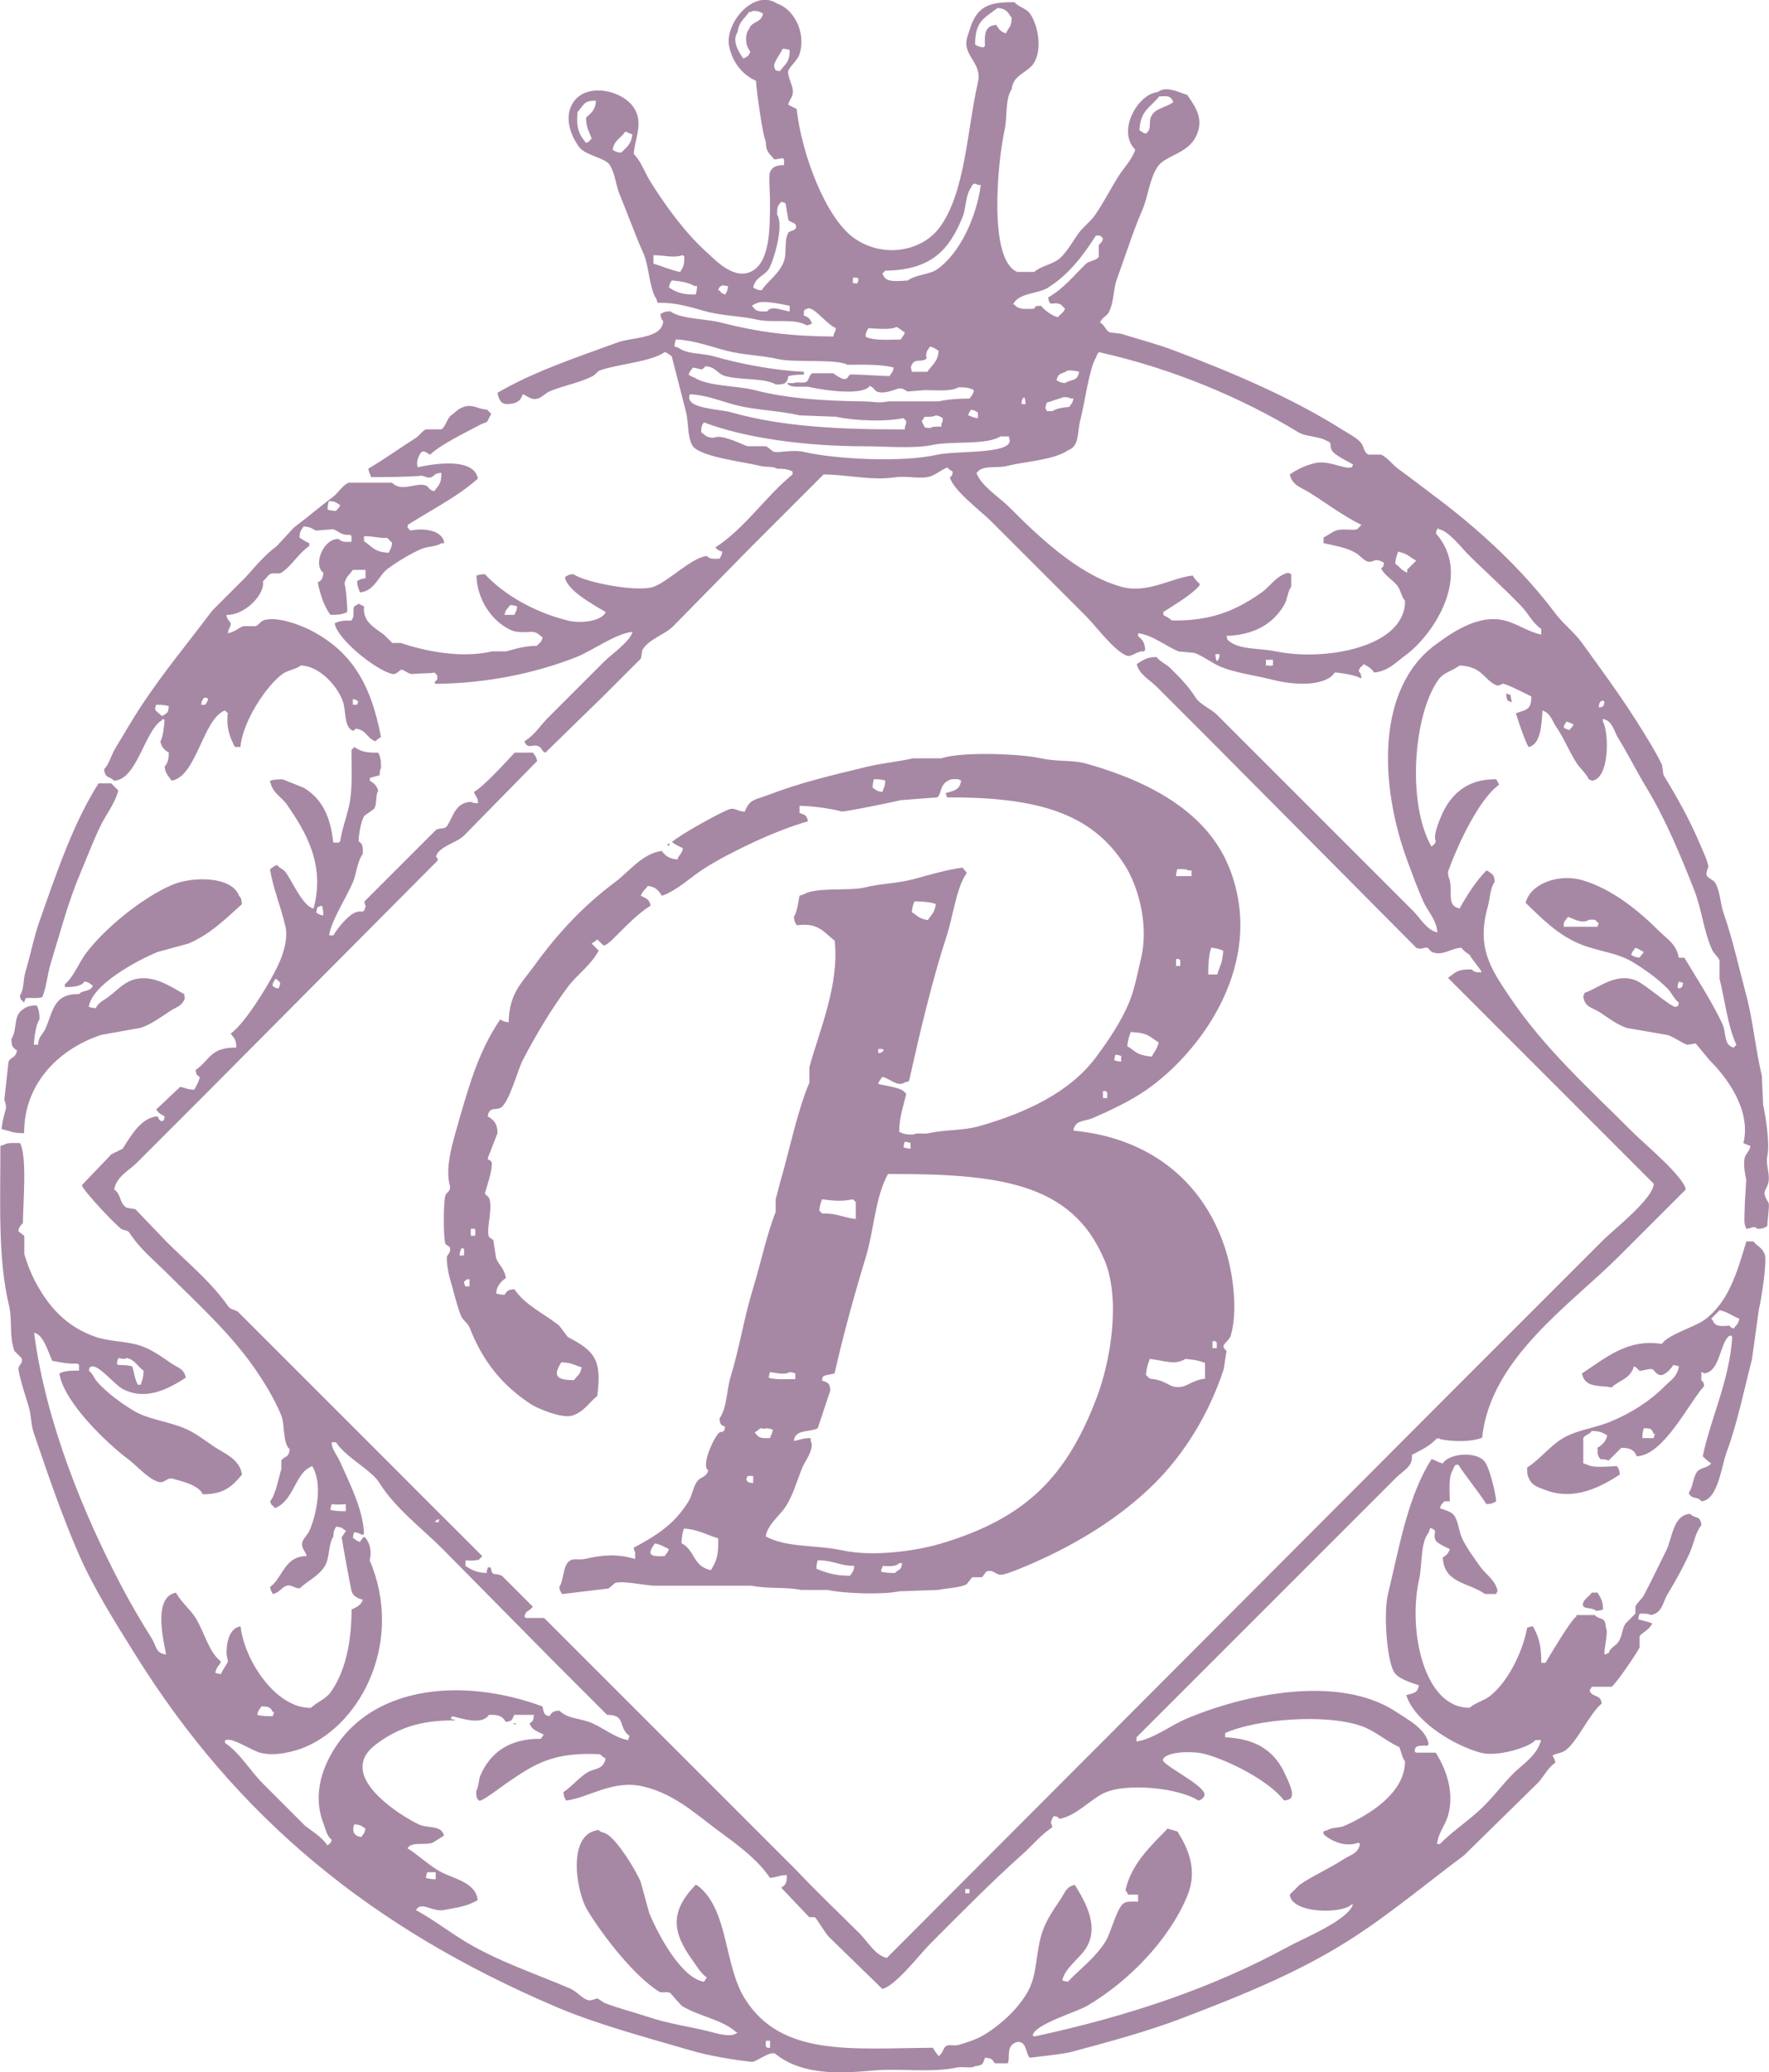 <?xml version="1.0" encoding="UTF-8"?>
<svg id="_レイヤー_2" data-name="レイヤー 2" xmlns="http://www.w3.org/2000/svg" viewBox="0 0 344.06 403.02">
  <defs>
    <style>
      .cls-1 {
        fill: #a788a4;
        fill-rule: evenodd;
        stroke-width: 0px;
      }
    </style>
  </defs>
  <g id="topimage">
    <g>
      <path class="cls-1" d="M344.02,234.05c-.1-.35-.99-1.43-.82-2.19.19-.84.91-1.32.82-3.01-.08-1.5-.57-2.68-.27-4.1.51-2.4-.37-7.79-.82-9.84-.09-1.91-.18-3.83-.27-5.74-1.23-5.1-1.73-10.83-3.01-15.57-1.52-5.67-2.64-10.9-4.37-15.85-.75-2.13-.63-4.07-1.64-6.01-.28-.54-1.37-.94-1.64-1.37-.37-.6.32-1.69.27-1.91-.31-1.48-1.25-3.36-1.91-4.92-1.92-4.5-4.44-8.91-6.83-12.84-.09-.64-.18-1.28-.27-1.91-1.06-2.36-3.43-6.11-4.92-8.47-3.31-5.23-7.03-10.28-10.66-15.3-1.47-2.04-3.69-3.73-5.19-5.74-6.6-8.82-15.18-16.65-24.04-23.22-2.17-1.61-4.27-3.27-6.56-4.92-1-.72-2.11-2.24-3.28-2.73h-2.46c-.82-.38-.86-1.41-1.37-2.19-.6-.93-2.89-2.14-3.83-2.73-9.81-6.17-21.04-10.95-32.51-15.3-3.4-1.29-7.07-2.24-10.38-3.28l-2.19-.27c-.91-.42-1-1.47-1.91-1.91.39-1.04,1.2-1.14,1.64-1.91,1.1-1.94.85-4.4,1.64-6.56,1.57-4.28,3.13-9.27,4.92-13.39,1.21-2.78,1.37-6.06,3.01-8.47,1.48-2.17,5.68-2.45,7.38-5.74,1.8-3.5-.12-5.97-1.64-8.2-1.54-.45-4.11-1.88-5.74-.55-3.81.31-8.04,7.57-4.37,11.2-.65,1.97-2.26,3.56-3.28,5.19-1.66,2.64-2.89,5.16-4.64,7.65-.82,1.16-2.17,2.16-3.01,3.28-1.2,1.6-2.68,4.46-4.37,5.46-1.52.9-3.07,1.12-4.37,2.19h-3.28c-5.65-2.29-3.86-21.27-2.46-27.59.57-2.57.05-5.98,1.37-7.92.26-2.9,3.17-3.17,4.37-5.19,1.67-2.8.66-7.52-.82-9.56-.72-.99-2.21-1.27-3.01-2.19-5.21-.08-7.39.94-8.74,5.46-.24.8-.83,1.99-.55,3.28.53,2.37,2.89,3.72,2.19,6.83-2.14,9.44-2.45,21.34-7.38,28.14-3.53,4.87-11.15,6.08-16.67,2.19-5.59-3.94-10.27-16.49-11.2-25.14-.55-.27-1.09-.55-1.64-.82.25-1.22,1.18-1.54.82-3.28-.13-.63-1.03-2.64-.82-3.28.32-.96,1.8-2.04,2.19-3.28,1.39-4.41-1.32-8.9-4.37-9.84-4.52-3-10.35,3.97-9.29,8.47.74,3.13,2.56,5.35,5.19,6.56.08,1.69,1.3,10.76,1.91,11.75.02,2.3.77,2.29,1.64,3.55.55-.09,1.09-.18,1.64-.27.09.09.18.18.27.27v1.09c-1.51,0-2.28.35-2.73,1.37-.31.71,0,3.85,0,5.46,0,5.39.01,11.61-3.28,13.66-3.5,2.18-7.35-2.05-8.74-3.28-4.36-3.88-8.03-8.91-11.2-13.93-1.15-1.83-1.81-3.97-3.28-5.46.24-3.13,1.97-6.05,0-9.02-2.43-3.65-10.29-5.14-12.29,0-1.13,2.89.48,6.06,1.64,7.65,1.24,1.7,5.15,2.12,6.01,3.55,1.06,1.77,1.11,3.8,1.91,5.74,1.5,3.61,3.06,7.98,4.64,11.48,1.02,2.25,1.17,6.97,2.46,8.74.09.27.18.55.27.82,3.47-.1,6.22.79,9.29,1.64,3.36.93,6.96.9,10.11,1.64,2.95.69,7.19-.34,9.56,1.09.56-.11.53-.07.82-.27h.27c-.31-.93-.7-1.34-1.64-1.64.1-1.13-.07-1.02.82-1.37,1.21-.33,3.75,3.21,5.46,3.83-.11.56-.07.53-.27.82-.09.27-.18.55-.27.82-8.38-.08-14.42-.82-21.86-2.73-2.97-.76-7.74-.64-9.84-2.19-1.14.05-1.25.19-1.91.55.12.81.14.92.55,1.37-.19,3.44-6.03,3.11-8.74,4.1-8.04,2.92-16.54,5.76-23.5,9.84.31,1.47.73,2.06,1.64,2.19,1.91.02,2.84-.5,3.28-1.91.88.27,1.57,1.25,3.01.82.65-.2,1.55-1.1,2.19-1.37,2.88-1.22,5.71-1.59,8.47-3.01.36-.18.93-.94,1.37-1.09,3.46-1.22,10.07-1.68,12.57-3.55.74.25.8.47,1.37.82.91,3.55,1.82,7.1,2.73,10.66.62,2.32.23,5,1.37,6.83,1.69,2.13,9.86,3.01,13.11,3.83,1.32.33,2.36-.03,3.28.55,1.44-.02,2.2.11,3.01.55v.55c-5.29,4.32-9.22,10.45-15.03,14.21.41.43.69.62,1.37.82-.15.87-.24.79-.55,1.37-1.22.04-1.92.08-2.46-.55-3.11.4-7.45,4.98-10.38,6.01-3.13,1.1-13.29-.84-15.57-2.46-1.02.1-1.02.21-1.64.55.28,2.64,5.88,5.58,7.92,6.83-.68,1.66-4.62,2.33-7.38,1.64-6.34-1.58-12.25-4.87-16.12-9.02-.78.03-1.17.11-1.64.27.11,4.89,3.25,9.13,6.83,10.66,1.38.59,3.83.27,3.83.27,1.39.15,1.34.53,2.19,1.09-.24,1.14-.55.92-1.09,1.64-2.47.04-4.19.6-6.01,1.09h-2.73c-6.13,1.43-13.17-.11-17.76-1.64h-1.64c-.55-.55-1.09-1.09-1.64-1.64-1.94-1.39-4.19-2.63-3.83-5.46-.36-.18-.73-.36-1.09-.55-.17.26-.73.39-.82.55-.34.55,0,1.76-.27,2.19-.09.18-.18.36-.27.55-1.51-.03-2.43.09-3.28.55.53,3.14,8.07,9.13,11.2,9.84.92.21,1.5-.97,1.91-.82.89.33,1.33.92,2.19.82,1.44-.17,3-.04,4.1-.27l.55.55c0,1.16.14.53-.55,1.37.09.09.18.18.27.27,9.68-.08,19.2-2,27.32-5.19,3-1.18,7.72-4.63,10.93-4.92-.39,1.81-4.15,4.43-5.46,5.74-3.64,3.64-7.29,7.29-10.93,10.93-1.71,1.72-2.47,3.24-4.64,4.64.79,1.81,1.69.2,3.01,1.09.39.27.48.94,1.09,1.09,3.73-3.64,7.47-7.29,11.2-10.93,2.46-2.46,4.92-4.92,7.38-7.38.09-.55.18-1.09.27-1.64,1.23-2.13,4.3-2.94,6.01-4.64,5.01-5.1,10.02-10.2,15.03-15.3,4.74-4.74,9.47-9.47,14.21-14.21,4.69.03,9.29,1.24,13.93.55,2.35-.35,5.15.51,7.1-.27.91-.37,1.97-1.19,3.01-1.64.31.32.69.59,1.09.82-.17.85-.05.66-.55,1.09.51,2.44,6.12,6.67,7.92,8.47,6.19,6.19,12.39,12.39,18.58,18.58,1.91,1.91,5.46,6.77,7.92,7.65.95.31,2.09-1.04,3.28-.82.09-.09.18-.18.27-.27-.07-1.54-.55-2.01-1.37-2.73v-.55c2.87.36,5.41,2.55,7.92,3.55,1,.09,2,.18,3.01.27,1.59.54,3.51,2.05,5.19,2.73,3.03,1.23,6.73,1.65,9.84,2.46,4.41,1.15,10.47,1.38,12.29-1.37,1.19.01,4.38.62,4.92,1.09h.27c-.12-.81-.14-.92-.55-1.37.26-.73.27-.71.82-1.09v-.27c.92.3,1.69.91,2.19,1.64,2.7-.22,4.3-2.04,6.01-3.28,5.56-4.03,13.18-15.66,6.01-23.77.11-.56.07-.53.27-.82.09-.09.18-.18.27-.27v.27c1.86.23,4.49,3.68,5.74,4.92,3.42,3.4,7.05,6.61,10.38,10.11,1.34,1.41,2.18,3.27,3.83,4.37v1.09c-2.45-.48-4.58-2.09-7.1-2.73-5.39-1.38-10.87,2.81-13.39,4.64-11.66,8.48-11.04,27.39-5.46,42.35.91,2.45,1.89,5.14,3.01,7.65.85,1.91,2.54,3.49,2.73,6.01-2.08-.44-3.33-2.79-4.64-4.1-3.37-3.37-6.74-6.74-10.11-10.11-9.38-9.38-18.76-18.76-28.14-28.14-1.1-1.1-3.28-1.99-4.1-3.28-1.42-2.26-3.09-3.92-4.92-5.74-.8-.8-2.03-1.3-2.73-2.19-2.01.03-2.6.64-3.83,1.37.42,2,2.58,3.12,3.83,4.37,3.37,3.37,6.74,6.74,10.11,10.11,13.48,13.57,26.96,27.14,40.44,40.71.95.48,1.5-.2,2.19,0l.82.82c2.24.85,3.63-.76,5.74-.82.46.54,1.01,1,1.64,1.37,0,.36,2.31,3.01,2.31,3.38-1.12,0-1.42.03-1.91-.55-2.92-.05-3.12.59-4.64,1.64,14.11,14.11,25.92,25.95,40.04,40.06-.23,3.01-7.74,8.83-9.84,10.93-9.47,9.47-18.94,18.94-28.41,28.41-36.97,37.06-73.95,74.14-110.92,111.2-2.24-.47-3.77-3.22-5.19-4.64-4.11-4.11-8.31-8.06-12.29-12.29-16.39-16.39-32.79-32.79-49.18-49.18h-3.55c-.09-.09-.18-.18-.27-.27.28-1.25.72-.89,1.37-1.64.09-.09.18-.18.27-.27-2-2-4.01-4.01-6.01-6.01-1.48-.75-1.87.33-2.19-1.64h-.55c-.15.42-.19.46-.27,1.09-1.91-.05-2.93-.64-4.1-1.37v-1.09c.85.03,1.44.08,1.64,0,.97-.09.91-.02,1.37-.55l.27-.27c-1.64-1.64-3.28-3.28-4.92-4.92-3.76-3.72-7.46-7.46-11.2-11.2-7.92-7.92-15.85-15.85-23.77-23.77-2.55-2.55-5.1-5.1-7.65-7.65-.79-.49-1.41-.38-1.91-1.09-3.38-4.8-7.93-8.47-12.02-12.57-2-2.09-4.01-4.19-6.01-6.28-.55-.09-1.09-.18-1.64-.27-1.55-.85-1-2.53-2.46-3.55.3-2.42,2.95-3.77,4.37-5.19,4.01-4.01,8.01-8.01,12.02-12.02,15.48-15.57,30.97-31.15,46.45-46.72.2-.38.09-.35-.27-.82.52-1.99,3.99-2.63,5.46-4.1,4.74-4.83,9.47-9.65,14.21-14.48-.19-1.02-.4-.97-.82-1.64h-3.55c-1.73,1.86-5.91,6.5-7.92,7.65.34.99.7.87.82,2.19-.69-.03-1.01-.03-1.37-.27-3.05.15-3.38,2.66-4.64,4.64-.54.82-1.37.3-2.19.82-.82.82-1.64,1.64-2.46,2.46-3.82,3.82-7.65,7.65-11.48,11.48.11.56.07.53.27.82-.43,1.87-.66.64-2.19,1.37-1.47.7-3.24,2.98-4.1,4.37h-.82c.35-2.78,3.51-7.62,4.64-10.38.74-1.81.82-4,1.91-5.46.03-1.45,0-1.89-.82-2.46.04-1.56.49-3.91,1.09-4.92.64-.46,1.27-.91,1.91-1.37.63-.88.24-2.64.82-3.55-.31-.96-.82-1.47-1.64-1.91v-.55c.64-.18,1.28-.36,1.91-.55.03-.69.03-1.01.27-1.37.02-1.44-.11-2.2-.55-3.01-2.48.05-3.34-.23-4.64-1.09-.18.18-.36.36-.55.55-.04,4.01.29,7.65-.55,11.2-.48,2.05-1.35,4.44-1.64,6.56-.09.09-.18.18-.27.27h-1.09c-.55-5.17-2.21-8.51-5.74-10.66-1.37-.55-2.73-1.09-4.1-1.64-.98,0-1.85.06-2.46.27.43,2.45,2.16,3.03,3.28,4.64,3.61,5.2,7.51,11.64,5.19,20.22-2.12-.44-4.17-5.4-5.46-7.1-.43-.56-1.21-.78-1.64-1.37-.74.25-.8.47-1.37.82.57,3.69,2.14,7.36,3.01,11.2.47,2.1-.28,4.55-.82,6.01-1.37,3.68-6.98,12.82-9.84,14.75.64.96,1.08.98,1.09,2.73-5.14-.05-5.08,2.43-7.92,4.37.18.97.19.93.82,1.37-.21.99-.67,1.69-1.09,2.46-1.44-.06-1.6-.36-2.73-.55-1.55,1.46-3.1,2.91-4.64,4.37.34.71.99,1.01,1.64,1.37-.11.56-.07.53-.27.82-.49.24-.81-.02-1.09-.82-3.3.13-5.38,4.09-6.83,6.28-.73.36-1.46.73-2.19,1.09-1.91,2-3.83,4.01-5.74,6.01.22,1.04,6.68,7.86,7.65,8.47.67.42,1.23.19,1.64.82,2.06,3.17,4.78,5.32,7.38,7.92,5.71,5.71,11.98,11.36,16.67,18.03,2.02,2.88,4.09,6.2,5.46,9.56.71,1.75.24,5.45,1.64,6.56-.24,1.82-.98,1.17-1.64,2.19v1.64c-.49,1.61-1.1,5.03-2.19,6.28.26.73.27.71.82,1.09v.27c3.61-1.18,4.06-6.52,6.83-7.92.28-.22.07-.1.55-.27,2.08,3.42.84,9.35-.55,12.57-.26.61-1.21,1.55-1.37,2.19-.31,1.26.63,1.67.82,2.73-4.32,0-4.59,4.16-7.1,6.01.15.87.24.79.55,1.37,1.29-.28,1.73-1.37,2.73-1.64.8-.21,1.38.47,2.46.55,1.66-1.57,3.68-2.35,4.92-4.37.97-1.58.62-4.08,1.64-5.74.05-1.14.19-1.25.55-1.91,1.23.13,1.17.35,1.91.82-.16.41-.83,1.02-.82,1.37,0,.26,1.83,10.25,1.91,10.38.35,1,1.16,1.37,2.19,1.64-.39,1.13-1.22,1.42-2.19,1.91-.01,6.57-1.29,12.25-4.1,16.12-.96,1.32-2.65,1.89-3.82,3.01-6.98.07-13-9.52-13.66-15.85-2.13.24-2.83,3.14-2.73,5.46.09.46.18.91.27,1.37-.22.58-1.06,1.6-1.37,2.46-.63-.09-.68-.13-1.09-.27.2-1.25.82-1.32,1.09-2.19-2.39-1.86-3.27-5.84-4.92-8.47-1.1-1.75-2.71-2.95-3.83-4.92-4.38.84-2.56,8.77-1.91,12.02-2.07-.24-1.86-1.61-2.73-3.01-2.09-3.34-4.07-6.69-6.01-10.38-7.22-13.76-14.66-31.68-16.94-49.18,1.92.37,2.77,3.98,3.55,5.46,1.92.34,2.78.6,4.92.55.09.09.18.18.27.27v1.09c-1.63-.03-2.89.05-3.83.55.88,5.62,9.35,13.67,13.39,16.67,1.69,1.26,3.66,3.63,5.74,4.37,1.41.5,1.69-.92,3.01-.55,1.81.52,5.05,1.26,5.74,3.01,4.21,0,5.75-1.57,7.65-3.83-.45-3.03-3.35-4.05-5.46-5.46-1.74-1.17-3.63-2.69-5.74-3.55-3.61-1.49-7.05-1.66-10.11-3.55-2.37-1.47-5.01-3.4-6.83-5.46-.64-.72-.86-1.6-1.64-2.19.24-.88-.15-.42.55-.82,1.4-.33,4.45,3.55,6.01,4.37,4.61,2.44,9.12-.16,12.29-2.19-.35-1.77-1.48-1.89-2.73-2.73-1.89-1.26-3.86-2.8-6.28-3.55-2.86-.88-5.72-.71-8.47-1.64-5.8-1.95-9.38-6.03-12.02-11.2-.67-1.31-1.5-3.42-1.91-4.92v-3.55c-.36-.27-.73-.55-1.09-.82-.19-.65.53-1.37.82-1.64.03-3.97.85-12.87-.55-15.57-1.01-.03-2.42-.12-3.01.27-.27.09-.55.18-.82.27.01,10.78-.51,21.97,1.64,30.87.75,3.13.01,6.07,1.09,9.02l1.37,1.37c.45,1.19-.78,1.2-.55,2.46.38,2.11,1.31,4.85,1.91,6.83.61,2.02.41,3.47,1.09,5.46,2.72,7.97,5.45,15.99,8.74,23.5,2.98,6.79,7.16,13.35,10.93,19.4,19.69,31.63,45.89,53.24,81.96,68.58,7.99,3.4,17.83,6.01,26.23,8.47,3.47,1.02,8.24,1.79,11.75,2.19.73.08,3.68-2.29,4.6-1.54,5.67,4.56,14.07,3.62,19.44,3.18,4.93-.4,10.91.51,15.85-.55,1.2-.26,2.72.25,3.55-.27,1.51-.12,1.49-.52,1.91-1.64,1.25.11,1.41.31,1.91,1.09h2.46c.67-.72-.59-3.58,1.99-4.17,1.91,0,1.5,2.55,2.38,3.08,0,0,6.47-.7,7.92-1.09,7.4-1.98,14.96-4.03,21.58-6.56,12.59-4.8,24.01-9.46,34.42-16.39,7.1-4.73,13.69-10.23,20.49-15.3,4.83-4.74,9.65-9.47,14.48-14.21,1.11-1.25,1.88-2.88,3.28-3.83-.15-.87-.24-.79-.55-1.37.81-.49,1.26-.35,2.19-.82,2.31-1.18,5.02-7.44,7.38-9.29-.24-1.8-1.33-1.13-2.19-2.19-.28-.62-.04-.44.27-1.09h3.83c.72-.32,5.06-6.71,5.46-7.65v-2.19c.45-.71,1.78-1.07,2.46-2.46-.66-.35-1.88-.55-2.73-.82.09-.63.13-.68.27-1.09.85-.02,1.72-.04,2.19.27,2.29-.44,2.25-2.41,3.28-4.1,1.5-2.47,3.19-5.51,4.37-8.2.76-1.73,1.03-3.84,2.19-5.19-.22-2-1.18-1.16-2.19-2.19-3.35.17-3.46,4.73-4.64,7.1-1.43,2.86-2.81,5.78-4.37,8.74-.35.67-1.35,1.46-1.64,2.19v1.37c-.64.64-1.27,1.28-1.91,1.91-.71,1.05-.64,2.44-1.37,3.55-.57.88-1.52.99-1.91,2.19-.47.18-.27.05-.55.27h-.27c-.16-1.07.82-4.27.27-5.19-.12-2.29-1.1-1.36-2.19-2.46h-3.55v.27c-1.14.77-5.07,7.47-6.01,9.02h-.82c.02-3.36-.49-5.12-1.64-7.1-.63.09-.68.13-1.09.27-.96,5.06-3.98,10.85-7.38,13.39-1.12.84-2.78,1.24-3.83,2.19-8.95.05-11.99-15.13-9.84-24.86.71-3.2.2-7.08,1.91-9.29.09-.27.18-.55.27-.82,1.78.56.32.97,1.09,2.46.25.48,2.18,1.44,2.73,1.64-.29.86-.68,1.21-1.37,1.64.19,5.05,5.13,4.88,8.2,7.1h2.19c.18-.47.05-.27.27-.55-.42-2.15-2.2-3.15-3.28-4.64-1.21-1.68-2.64-3.63-3.55-5.46-.76-1.53-.7-3.27-1.64-4.64-.45-.67-1.89-1.11-2.73-1.37.23-.95.38-.74.82-1.37h1.09c-.04-1.99-.29-4.8.55-6.01.2-.63.28-.61.55-1.09h.55c1.67,2.54,3.82,5.11,5.46,7.65,1.14-.05,1.25-.19,1.91-.55-.15-1.79-1.31-6.48-2.19-7.65-1.52-2.12-6.94-1.74-8.2.27-1.09-.21-1.19-.55-2.19-.82-4.6,7.24-6.17,16.64-8.47,26.23-.9,3.74-.24,12.47,1.09,15.03.74,1.42,3.24,2.17,4.92,2.73-.28,1.6-1.09,1.49-2.46,1.91,1.58,5.05,9.1,9.73,14.48,11.2,3.26.89,9.6-1.11,10.66-2.46h1.09c-.84,3.18-3.76,4.75-5.74,6.83-2.22,2.33-4.15,4.97-6.56,7.1-2.4,2.14-5.13,3.99-7.38,6.28h-.55c.24-2.29,1.64-3.64,2.19-5.74,1.25-4.76-.73-9.32-2.46-12.02h-3.83c-.09-.09-.18-.18-.27-.27.11-.56.07-.53.27-.82.46-.31,1.34-.3,2.19-.27.09-.09.18-.18.27-.27-.47-3-4.11-4.83-6.28-6.28-11.08-7.4-29.66-3.47-40.98,1.37-2.96,1.26-6.22,3.84-9.56,4.37v-.82c13.66-13.66,27.32-27.32,40.98-40.98,3.19-3.19,6.38-6.38,9.56-9.56,1.35-1.35,3.29-2.15,3.01-4.37,1.9-1.06,3.26-1.52,4.92-3.28.24.35.41-.21.55.2,2.56.52,5.95.59,8.2-.27,1.58-15.41,17.23-25.9,26.5-35.18,4.37-4.37,8.74-8.74,13.11-13.11-.45-2.55-8.09-8.91-10.11-10.93-8.52-8.52-17.5-16.55-24.32-26.78-3.46-5.2-6.31-9.29-4.1-17.21.48-1.72.44-3.62,1.37-4.92-.11-1.25-.31-1.41-1.09-1.91-.28-.22-.07-.1-.55-.27-2.07,2.17-3.67,4.64-5.19,7.38-2.55-.55-1.35-2.91-1.91-5.46-.06-.25-.52-1.24-.27-1.91,1.82-5.03,5.98-13.96,9.84-16.67-.2-.63-.28-.61-.55-1.09-5.73-.1-8.93,3.05-10.66,7.1-.42,1-1.67,3.89-1.09,4.92-.24.64-.1.45-.55.82l-.27.27c-4.8-8.33-3.57-25.67,1.37-32.51,1.02-1.41,2.71-1.67,4.1-2.73,4.49.23,4.64,2.74,7.1,3.83.62.27,1.08-.32,1.37-.27.93.15,4.09,1.79,5.46,2.46.06,2.76-1.16,2.57-3.01,3.28.62,1.89,1.5,4.64,2.46,6.56,2.43-.46,2.55-4.47,2.73-7.1,1.63.57,1.84,1.98,2.73,3.28,1.45,2.11,2.4,4.56,3.83,6.83.71,1.14,1.84,2,2.46,3.28.47.18.27.05.55.27,3.52-.33,3.39-9.4,2.19-11.48v-.55c1.91.42,2.11,2.38,3.01,3.83,1.9,3.05,3.5,6.33,5.46,9.56,3.6,5.91,6.66,13.22,9.29,19.94,1.49,3.8,1.83,8.09,3.55,11.75.25.52,1.16,1.3,1.37,1.91v3.55c.96,3.78,1.61,9.4,3.28,12.84-.18.18-.36.36-.55.55-2.03-.55-1.36-2.91-2.19-4.64-2.15-4.53-4.94-8.77-7.38-12.84h-1.09c-.42-2.61-2.31-3.68-3.83-5.19-3.86-3.85-8.96-8.07-14.75-9.84-4.87-1.48-10.38.72-11.2,4.37,3.07,2.95,6.17,6.14,10.38,7.92,3.54,1.5,7.3,1.69,10.38,3.55,2.4,1.45,4.9,3.24,6.83,5.19.8.81,1.27,2.04,2.19,2.73-.24.88.15.42-.55.82-.86.23-6-4.48-7.92-5.19-3.93-1.46-7.21,1.62-9.84,2.46-.18.47-.05.27-.27.55.19,2.33,1.81,2.3,3.28,3.28,1.53,1.01,3.29,2.37,5.19,3.01,2.64.46,5.28.91,7.92,1.37,1.21.37,2.78,1.53,3.83,1.91.55-.09,1.09-.18,1.64-.27.91,1.09,1.82,2.19,2.73,3.28,3.13,3.14,8.15,9.54,6.56,16.12.46.18.91.36,1.37.55-.22,1.12-.82,1.3-1.09,2.19-.38,1.22.08,3.56.27,4.37-.09,1.46-.18,2.91-.27,4.37-.01,1.25-.2,4.04,0,4.37.09.27.18.55.27.82,1.38-.18,1.41-.73,2.19,0,1.14-.05,1.25-.19,1.91-.55,0-1.12.43-3.79.27-4.37ZM225.45,18.76c1.16-.06,2.02-.19,2.46.55.22.28.1.07.27.55-1.22.99-3.22,1.12-4.1,2.46-.91,1.38.1,2.59-1.09,3.55-.45.25-.77-.2-1.37-.55.15-3.83,2.16-4.44,3.83-6.56ZM145.67,5.65c-.9,1.16-.63,3.5.27,4.37-.32.89-.58.99-1.37,1.37-.62-.91-2.39-3.33-1.09-5.19.21-1.98,1.33-2.55,2.19-3.83.56-.11.53-.07.82-.27,1.14.05,1.25.19,1.91.55-.42,1.96-2.08,1.31-2.73,3.01ZM115.07,26.96c-.18.18-.36.36-.55.55-.28.22-.07.1-.55.27-1.46-1.75-1.92-3.08-1.64-6.01.52-.49.85-1.15,1.37-1.64.55-.45,1.14-.54,2.19-.55-.05,1.83-.94,2.43-1.91,3.28.03,2.13.63,2.72,1.09,4.1ZM120.81,29.69c-1.02-.1-1.02-.21-1.64-.55.22-1.82,1.62-2.31,2.46-3.55.71.22.65.34,1.37.55-.26,2.02-1.11,2.44-2.19,3.55ZM127.09,51.27v-1.64c2.6.05,3.78.58,5.74,0,.09.09.18.18.27.27.01,1.73-.23,2.08-.82,3.01-1.89-.42-3.63-1.17-5.19-1.64ZM135.29,57.28c-2.66.03-3.69-.43-5.19-1.37.15-.87.24-.79.55-1.37,1.32.09,3.49.42,4.37,1.09h.55c-.03.78-.11,1.17-.27,1.64ZM141.03,57.28c-.73-.26-.71-.27-1.09-.82h-.27c.24-.64.1-.45.55-.82.49-.27.49-.07,1.37,0-.1,1.02-.21,1.02-.55,1.64ZM151.68,13.84c-.99-.2-.76.03-1.09-.82-.26-.76,1.15-2.43,1.64-3.55.71.05.93.12,1.37.27-.02,2.51-.95,2.7-1.91,4.1ZM153.59,60.56c-1.37-.12-3.59-1.27-4.37,0-1.52.05-2.14.04-2.73-.82-.09-.09-.18-.18-.27-.27.48-.27.45-.35,1.09-.55,1.17-.57,4.97.3,6.28.55v1.09ZM153.32,45.26c-.85,1.55-.26,3.86-.82,5.46-.86,2.49-3.04,3.77-4.37,5.74-1.02-.1-1.02-.21-1.64-.55.42-2.01,2.07-2.17,3.01-3.55.8-1.18,3.1-8.4,1.64-10.66-.01-1.58.15-1.7.82-2.46l.82.27c.18,1.09.36,2.19.55,3.28.16.3,1.26.6,1.37.82.64,1.33-1.11,1.17-1.37,1.64ZM100.04,119.58h-1.91c.22-1.14.59-1.15,1.09-1.91.71.05.93.12,1.37.27-.13,1.07-.27.87-.55,1.64ZM203.86,55.92c3.91-2.42,6.82-6.22,9.29-10.11h.82c.18.18.36.36.55.55-.18.99-.59.82-.82,1.37v2.19c-.37.77-1.86.79-2.46,1.37-2.47,2.36-4.26,4.76-7.38,6.56.3,2.11.86.63,2.46,1.37.27.27.55.55.82.82-.35.88-.87.94-1.37,1.64-1.16-.22-2.64-1.39-3.28-2.19-1.02.05-.97-.14-1.37.55-1.75.07-3.12.18-3.83-.82h-.27c1.11-2.33,4.72-1.98,6.83-3.28ZM207.14,74.5c-1.02-.1-1.02-.21-1.64-.55.32-1.6,1.15-1.16,2.19-1.91.91,0,1.63.08,2.19.27-.32,1.95-1.43,1.34-2.73,2.19ZM208.78,77.5c-.19,1.02-.4.97-.82,1.64-1.11.07-2.52.3-3.28.82h-1.09c-.18-.47-.05-.27-.27-.55.09-.63.13-.68.27-1.09,1.09-.36,2.19-.73,3.28-1.09.69.03,1.01.03,1.37.27h.55ZM199.49,78.59h-.82c.06-.63.05-.77.27-1.09.09-.09.18-.18.27-.27.16.44.23.65.27,1.37ZM189.66,8.65c-.03-4.58,1.86-5.16,4.37-7.1.78.1,1.18.18,1.64.55.58.41.65.84,1.09,1.37-.04,1.97-.61,1.74-1.09,3.01-1.02-.24-1.46-.88-1.91-1.64-2.16.16-2.32,1.73-2.19,4.1-.09.09-.18.18-.27.27-1.02-.1-1.02-.21-1.64-.55ZM172.17,52.64c8.96-.11,12.42-4.03,15.03-10.38.71-1.73.58-4.29,1.64-5.74.25-.59.24-.4.55-.82.56.11.53.07.82.27h.55c-.86,6.36-4.12,13.34-8.47,16.39-1.55,1.09-4.18,1.01-5.74,2.19-1.71.09-4.12.42-4.64-.82-.22-.28-.1-.07-.27-.55.18-.18.36-.36.55-.55ZM180.09,69.3c.13-1.23.35-1.17.82-1.91.8.22,1.04.48,1.64.82-.09,2.11-1.3,2.78-2.19,4.1h-3.01c-.13-.76-.33-.79,0-1.37.56-1.23,1.67-.48,2.73-1.09.18-.41.34-.12,0-.55ZM168.89,63.84c1.52.04,4.46.38,5.46-.27.66.34,1.05.73,1.64,1.09-.25.74-.47.8-.82,1.37-2.32.03-5.34.24-6.83-.55.1-1.02.21-1.02.55-1.64ZM165.89,54h.82c.09.09.18.18.27.27-.11.56-.07.53-.27.82-.17.21,0,.07-.27,0h-.55v-1.09ZM138.84,69.3c-2.34-.67-5.1-.36-6.83-1.64-.27-.09-.55-.18-.82-.27.05-.71.12-.93.27-1.37,3.47.14,6.8,1.4,9.84,2.19,3.39.87,6.92.89,10.11,1.64,2.96.7,11.43-.08,13.39,1.09,3.08-.02,6.75-.11,9.02.55-.19,1.02-.4.97-.82,1.64-1.37.02-7.23-.41-7.65-.27-.5.16-.29,1.01-1.37.82-.45-.08-1.55-.79-1.91-1.09h-4.1c-.5.22-.69,1.39-1.09,1.64-.63.39-1.96-.05-2.46.27h-1.37c.76,1.18,3.04.45,4.64.82,2.58.59,10.15,1.68,11.48-.27.77.28.85.86,1.37,1.09,1.35.6,3.48-.39,4.1-.55,1.05-.26,1.44.42,1.91.55,1.09-.09,2.19-.18,3.28-.27,2.11-.01,5.18.34,6.56-.55,1.44-.02,2.2.11,3.01.55-.19,1.02-.4.97-.82,1.64-2.29,0-4.29.16-6.01.55h-9.84c-1.82.41-2.74.02-4.92,0-7.73-.09-14.81-.59-21.04-2.19-3.6-.92-9.05-.7-11.75-2.46-.63-.2-.61-.28-1.09-.55.25-.74.47-.8.82-1.37,1.61.19,1.64.76,2.46-.27,2.11.17,2.19,1.42,3.83,1.91,2.67.81,7.73.33,9.84,1.64,1.69.04,2.24-.19,2.46-1.64,1.15-.21,1.38-.27,3.01-.27v-.55c-6.05-.32-12.32-1.53-17.49-3.01ZM190.2,80.23v1.09c-1.1-.11-1.07-.3-1.91-.55.2-.63.28-.61.55-1.09.87.15.79.24,1.37.55ZM183.37,81.33c-.06.63-.05.77-.27,1.09v.55c-.85-.02-1.72-.04-2.19.27-1.13-.1-1.02.07-1.37-.82-.22-.28-.1-.07-.27-.55.25-.25.37-.48.55-.82.85.02,1.72.04,2.19-.27.87.15.79.24,1.37.55ZM134.19,76.68c3.05.13,5.65,1.19,8.2,1.91,4.28,1.22,8.9,1.19,13.11,2.19,2.37.09,4.74.18,7.1.27,3.57.78,9.47,1.02,13.11.27.18.18.36.36.55.55-.06.63-.05.77-.27,1.09v.55c-12.61.03-23.88-.52-33.61-3.28-2.73-.77-9.37-.72-8.2-3.55ZM182.28,88.43c-6.71,1.55-19.81.89-25.96-.55-2.08-.48-4.79.21-5.74,0-.42-.09-1.13-.94-1.64-1.09h-3.55c-1.46-.52-5.13-2.43-6.56-1.64-1.59-.09-1.55-.48-2.46-1.09.02-1.19.12-1.3.55-1.91,8.26,3.14,20.21,4.65,31.15,4.64,4.26,0,9.61.53,13.39-.27,3.74-.79,10.43.09,13.11-1.64h1.64c.13.76.33.79,0,1.37-1.31,2.01-10.66,1.43-13.93,2.19ZM236.92,128.32l-.27.27c-.16-.44-.23-.65-.27-1.37h.82c-.06.63-.05.77-.27,1.09ZM247.58,129.41c-.78.04-.4.19-.82,0h-.55v-1.09h1.37v1.09ZM248.12,126.68c-3.33-.7-7.25-.24-9.29-2.19-.21-.29-.17-.25-.27-.82,5.49-.18,9.1-2.43,11.2-6.01.66-1.13.64-2.52,1.37-3.55v-2.46c-.47-.18-.27-.05-.55-.27-2.29.5-3.52,2.65-5.19,3.83-4.64,3.26-9.42,5.6-17.49,5.46-.42-.42-1.12-.8-1.64-1.09v-.55c2.19-1.43,5.03-3.04,6.83-4.92.22-.28.1-.07.27-.55-.49-.44-1.08-1-1.37-1.64-4.12.46-8.86,3.61-13.93,2.19-8.5-2.38-16.26-9.98-21.86-15.57-1.84-1.84-5.36-4-6.28-6.56.18-.18.36-.36.55-.55,1.39-.91,3.63-.35,5.46-.82,3.44-.88,9-1.12,11.75-3.01,2.35-.82,1.79-3.51,2.46-6.01.75-2.79,1.7-9.93,3.01-12.02.2-.63.28-.61.55-1.09,14.23,3.16,27.76,8.86,38.8,15.57,1.52.92,3.96.76,5.46,1.64,1.41.57.41.64,1.09,1.91.5.94,3.19,2.16,4.1,2.73-.18.47-.05.27-.27.55-1.36.48-4.41-1.44-7.1-.82-2.01.46-3.49,1.26-4.92,2.19.41,2.13,2.25,2.57,3.83,3.55,3.23,2.02,6.68,4.63,10.11,6.28-.27.27-.55.55-.82.82-.73.35-2.73-.18-4.1.27-.77.26-1.69,1-2.46,1.37v1.09c2.29.52,4.47.85,6.28,1.91.59.34,1.56,1.41,2.19,1.64.62.23,1.4-.12,1.64-.27,1.02.1,1.02.21,1.64.55-.17.85-.05.66-.55,1.09.7,1.46,2.42,2.26,3.28,3.55.59.88.68,1.98,1.37,2.73.09,9.05-15.6,11.84-25.14,9.84ZM273.69,110.79v.58c-1.34-.6-1.27-1-2.34-1.75.19-1.35.27-1.45.58-2.34,1.98.46,2.01.95,3.51,1.75-.58.58-1.17,1.17-1.75,1.75ZM61.79,176.4c.27-.09.55-.18.82-.27.18.51.27,1.07.27,1.91-.87-.15-.79-.24-1.37-.55.09-.63.13-.68.27-1.09ZM53.6,190.34c1.09.72,1.05.87.55,1.91-1.75-.38-1.1-1-.55-1.91ZM23,264.11c.88.11,1.05.33,1.64,0,1.66.34,2.09,1.65,3.28,2.46-.02,1.42-.27,1.8-.55,2.73h-.55c-.57-.93-.69-2.25-1.09-3.55-.66-.23-1.69-.3-2.73-.27-.09-.09-.18-.18-.27-.27.09-.63.13-.68.27-1.09ZM187.74,367.38h.82v.82h-.82v-.82ZM84.74,295.8l.27-.27h.55l-.27.27v.27s-1.07-.06-.55-.27ZM67.26,293.89c-1.11.01-2.28-.02-3.01-.27.09-.63.13-.68.27-1.09,1.23.13,1.41.08,2.73,0v1.37ZM50.86,331.86c1.34.02,1.78.16,2.19,1.09h.27c-.09.27-.18.55-.27.82-1.11.01-2.28-.02-3.01-.27.19-1.02.4-.97.82-1.64ZM62.89,354.54c.5,1.35.63,2.48,1.64,3.28-.24.64-.1.45-.55.82l-.27.27c-1.04-1.56-2.88-2.7-4.37-3.83-2.73-2.73-5.46-5.46-8.2-8.2-2.41-2.41-4.54-6.04-7.38-7.92v-.55h.27c1.16-.5,4.92,2.01,6.56,2.46,2.92.81,6.86-.3,8.74-1.09,11.25-4.75,19.16-20.91,12.57-36.34.44-1.62.06-3.3-.82-4.37-.31-.48-.83.42-1.09.82-.74-.25-.8-.47-1.37-.82.09-.63.13-.68.27-1.09.86.13,1.03.27,1.64.55.09-.09.18-.18.27-.27-.18-4.8-2.95-10.07-4.64-13.93-.58-1.31-1.7-2.55-1.64-3.83h.82c2.02,3.04,6.83,5.3,8.47,7.92,3.13,5,8.2,8.74,12.29,12.84,7.47,7.56,14.94,15.12,22.4,22.68,3.19,3.19,6.38,6.38,9.56,9.56,3.83,0,2.06,2.46,4.37,4.1-.09.27-.18.55-.27.82-2.8-.49-5.14-2.7-7.65-3.55-2.54-.86-3.98-.61-5.74-2.19-1.25.11-1.41.31-1.91,1.09-1.29-.28-1.03-.82-1.37-1.91-15.36-5.64-32.07-3.95-39.89,7.38-2.7,3.92-4.92,9.45-2.73,15.3ZM70.26,357.27c-1.48-.22-1.82-1.17-1.37-2.46,1.39.07,1.39.32,2.19.82-.19,1.02-.4.97-.82,1.64ZM149.77,398.25h-.55c-.09-.09-.18-.18-.27-.27v-1.09h.82v1.37ZM233.1,350.17c.73-.26.71-.27,1.09-.82,1.06-1.58-6.9-5.42-7.92-6.83-.2-.38-.09-.35.27-.82,1.42-1.09,5.72-1.17,7.92-.55,5.1,1.45,12.47,5.33,15.3,9.02.81-.12.92-.14,1.37-.55.6-1.01-.69-3.46-1.09-4.37-2.01-4.59-5.54-7.11-11.75-7.38v-.82c5.91-2.69,19.42-3.84,26.5-1.37,2.68.94,4.87,2.99,7.38,4.1.33.83.54,2.1,1.09,2.73.03,6.34-7.28,10.58-11.75,12.57-1.09.49-2.34.23-3.28.82-.27.09-.55.18-.82.27v.55c1.38,1.23,4.12,2.65,6.83,1.64.09.09.18.18.27.27-.37,1.91-1.91,2.11-3.28,3.01-2.67,1.75-5.76,3.06-8.47,4.92-.64.64-1.28,1.27-1.91,1.91.34,3.75,10.25,3.77,12.02,1.91h.27c-1.02,3.11-9.48,6.51-12.57,8.2-14.53,7.93-30.73,13.45-49.45,17.49l-.27-.27c.52-2.18,8.49-4.46,10.66-5.74,7.85-4.64,15.74-12.56,19.4-21.31,2.12-5.06.13-9.35-1.91-12.57-.64-.18-1.28-.36-1.91-.55-3.16,3.29-7.07,6.79-8.2,12.02.25.25.37.48.55.82h1.91v1.37c-.95-.03-2.19-.09-2.73.27-1.32.7-2.6,5.84-3.55,7.38-2.02,3.26-4.84,5.25-7.38,7.92-.63-.09-.68-.13-1.09-.27.53-2.4,3.42-4.3,4.64-6.28,2.69-4.36-.35-9.26-2.19-12.29-1.72.36-1.91,1.51-2.73,2.73-1.23,1.82-2.79,4.06-3.55,6.28-1.37,4.01-.95,8.08-2.73,11.48-1.84,3.5-5.4,6.72-8.74,8.74-1.32.8-3.44,1.5-4.92,1.91-.89.25-1.88-.22-2.46.27-.48.41-.55,1.21-1.09,1.64-.09.09-.18.18-.27.27-.38-.61-.81-.93-1.09-1.64-15.86.11-29.51,1.81-36.61-9.56-4.07-6.52-3.15-17.18-9.02-21.86-.28-.22-.07-.1-.55-.27-5.07,5.29-4.56,9.21-.55,14.75.86,1.19,1.54,2.44,2.73,3.28-.18.27-.36.55-.55.82-4.47-.71-9.01-9.37-10.66-13.39-.55-2-1.09-4.01-1.64-6.01-1.02-2.42-4.48-8.02-6.56-9.29-.73-.45-1.1-.26-1.64-.82-6.2.66-4.38,11.94-2.19,15.57,3.03,5.01,9.1,12.84,13.93,15.85.6.37,1.44-.09,2.19.27.73.82,1.46,1.64,2.19,2.46,3.16,2.05,7.93,2.66,10.66,5.19h.27c-.91.97-3,.51-4.92,0-4.11-1.09-8.45-1.61-12.57-3.01-2.61-.88-5.72-1.63-8.47-2.73-.2-.08-1.11-.83-1.37-.82-.37.01-1.17.53-1.91.27-1.08-.37-2.12-1.69-3.28-2.19-7.02-3.01-13.88-5.24-20.22-9.02-3.25-1.94-6.45-4.42-9.84-6.28,1.11-1.8,3.15.45,5.46,0,2.58-.5,4.24-.62,6.56-1.91-.34-3.41-4.53-4.14-7.1-5.46-2.2-1.13-4.43-3.33-6.56-4.64.81-1.37,3.34-.5,4.92-1.09.73-.46,1.46-.91,2.19-1.37-.53-2.13-3.14-1.33-4.92-2.19-3.5-1.68-9.41-5.72-10.66-9.56-1.07-3.32,1.3-5.24,2.73-6.28,3.83-2.78,8.2-4.46,15.03-4.37-.29-.21-.25-.17-.82-.27v-.27c.09-.09.18-.18.27-.27,1.97.48,5.78,1.77,7.1-.27,1.97-.05,2.57.22,3.28,1.37,1.29-.15,1.23-.43,1.64-1.37h3.83c-.1,1.14-.13,1.16-.82,1.64.28,1.28,1.76,1.68,2.73,2.19-.18.27-.36.55-.55.82-6.25-.06-9.89,2.8-11.75,7.1-.41.94-.3,2.18-.82,3.01,0,1.11-.03,1.42.55,1.91.37.36,4.32-2.68,5.19-3.28,5.51-3.79,9.06-6.2,18.31-5.74.31.32.69.59,1.09.82-.11.56-.07.53-.27.82-.56,1.33-2.14,1.2-3.28,1.91-1.67,1.05-3.03,2.76-4.64,3.83.1,1.02.21,1.02.55,1.64,4.5-.6,9.09-4.15,15.03-2.73,6.15,1.46,10.35,5.52,14.75,8.74,3.45,2.53,7.48,5.46,9.84,9.02,1.53-.11,1.65-.5,3.28-.55,0,1.55-.18,1.88-1.09,2.46,1.82,1.91,3.64,3.83,5.46,5.74h1.09c.38.3,2.02,3.11,2.73,3.83,3.46,3.37,6.92,6.74,10.38,10.11,2.56-.54,7.36-6.81,9.29-8.74,5.92-5.92,11.77-11.91,18.03-17.49,1.93-1.72,3.51-3.74,5.74-5.19-.11-.56-.07-.53-.27-.82.15-.87.24-.79.55-1.37.85.17.66.05,1.09.55,3.2-.55,5.79-3.54,8.47-4.92,4.38-2.25,15.04-1.06,18.58,1.37ZM82.83,365.2c.09-.63.13-.68.27-1.09h1.64v1.37c-.84-.01-1.4-.1-1.91-.27ZM305.23,141.98c-1.58-.49-1.15-.62-.55-1.64.64.17.86.32,1.37.55-.28.63-.47.59-.82,1.09ZM311.78,137.33c-.29.21-.25.17-.82.27.06-.63.05-.77.27-1.09.28-.22.07-.1.55-.27l.27.27c-.11.56-.07.53-.27.82ZM310.69,180.23h-6.56c-.02-1.18.16-.91.82-1.91,1.03.31,2.77,1.46,4.1.55,1.06,0,1.24-.15,1.64.55h.27c-.09.27-.18.55-.27.82ZM318.89,186.24c-1.02-.1-1.02-.21-1.64-.55.25-.74.47-.8.82-1.37.73.24,1,.51,1.64.82-.27.36-.55.73-.82,1.09ZM327.08,191.98c-.28.22-.07.1-.55.27-.09-.09-.18-.18-.27-.27.09-.63.13-.68.27-1.09.27.09.55.18.82.27-.11.56-.07.53-.27.82Z"/>
      <path class="cls-1" d="M22.18,151.82c4.46-.13,5.91-9.64,9.29-11.75.09-.09.18-.18.27-.27.09.09.18.18.27.27-.13,1.15-.25,3.23-.82,4.1.21,1.19.8,1.67,1.64,2.19-.02,1.38-.2,2.01-.82,2.73.21,1.5.74,1.78,1.37,2.73,4.89-.8,6.02-11.97,10.38-13.66.18.18.36.36.55.55-.34,2.83.35,4.54,1.37,6.56h1.09c.4-4.93,5.04-11.93,8.2-14.21,1.02-.74,2.55-.86,3.55-1.64,3.79.14,7.28,4.25,8.2,7.1.59,1.85.2,4.51,1.64,5.46.6.23.31.21.82-.27,2.13.26,2.11,1.83,3.83,2.46.31-.32.69-.59,1.09-.82-1.93-10.24-5.69-16.65-13.66-20.76-1.4-.72-6.48-2.95-9.29-1.91-.26.1-1.1.99-1.37,1.09h-2.46c-.96.36-1.64,1.15-3.01,1.37.08-.89.67-1.34.55-1.91-.1-.45-.7-.58-.82-1.64,3.56.11,7.56-3.99,7.1-6.56.49-.32.96-1.13,1.37-1.37.66-.38,1.62.08,2.19-.27,2.02-1.27,3.38-3.84,5.46-5.19v-.55c-.78-.34-1.27-.7-1.91-1.09.07-1.39.32-1.39.82-2.19,1.76.21,1.36.43,2.46.82,1.09-.09,2.19-.18,3.28-.27,1.31.53,1.55,1.23,3.28,1.09.09.09.18.18.27.27v1.09c-1.22.04-1.92.08-2.46-.55-3.13-.13-5.04,5.2-3.01,6.56-.11,1.25-.3,1.41-1.09,1.91.56,2.65,1.21,4.51,2.46,6.28,1.51.03,2.43-.09,3.28-.55.03-1.32-.27-5.04-.55-5.46.26-1.42,1-1.76,1.64-2.73h2.46v1.64c-1.02.1-1.02.21-1.64.55.07,1.23.29,1.31.55,2.19,2.89-.24,3.61-3.29,5.46-4.64,1.9-1.38,4.4-2.92,6.56-3.83,1.24-.52,2.76-.39,3.83-1.09h.55c-.23-2.59-4.11-3.01-6.56-2.46-.18-.18-.36-.36-.55-.55v-.55c4.44-2.85,9.79-5.52,13.66-9.02-.76-4.07-8.23-2.97-11.75-2.19v-.27c-.28-.64.21-2.15.82-2.73.61-.24.91.17,1.64.55,2.06-2.01,6.94-4.32,9.56-5.74,1.52-.83,1.32-.06,2.03-1.68.22-.28.1-.07.27-.55-.27-.27-.55-.55-.82-.82-1.71-.03-2.66-1.08-4.37-.55-1.33.42-1.37.8-2.58,1.68-.75.54-1.16,2.36-1.91,2.73h-3.01c-.6.24-1.35,1.28-1.91,1.64-3.18,2-6.16,4.17-9.29,6.01.17.94.32.85.55,1.64,3.5,0,7.31-.04,9.84-.27.31-.03,1.22.58,1.91.27.7-.31.44-.75,1.91-.82.01,2.27-.54,2.34-1.37,3.55-1.15-.23-.95-.81-1.64-1.09-1.75-.73-4.73,1.39-6.56-.55h-8.47c-1.18.47-2.05,2.01-3.01,2.73-2.64,1.98-5.04,4.04-7.65,6.01-1.09,1.18-2.19,2.37-3.28,3.55-2.39,1.8-4.04,3.8-6.01,6.01-2.19,2.19-4.37,4.37-6.56,6.56-4.56,6.07-9.42,11.92-13.66,18.31-1.84,2.77-3.53,5.75-5.19,8.47-.84,1.37-1.14,2.96-2.19,4.1.2,1.86.99,1.22,1.91,2.19ZM68.62,135.97c.56.11.53.07.82.27l.27.27c-.22.28-.1.07-.27.55h-.82v-1.09ZM70.81,104.28c2.2.03,3.13.45,4.49.32.32.32.64.64.96.96-.15,1.25-.31,1.03-.64,1.93-2.75-.07-3.23-1.17-4.82-2.25v-.96ZM63.98,97.45c1.39.07,1.39.32,2.19.82-.28.62-.47.59-.82,1.09-.78-.03-1.17-.11-1.64-.27.03-.78.11-1.17.27-1.64ZM39.66,135.7h.55l.27.27c-.2.63-.28.61-.55,1.09h-.82c.15-.87.24-.79.55-1.37ZM30.37,137.06c.98,0,1.85.06,2.46.27-.1,1.14-.13,1.16-.82,1.64-.28.22-.07.1-.55.27-1.03-1.07-1.59-.87-1.09-2.19Z"/>
      <path class="cls-1" d="M293.21,136.24c.47.18.27.05.55.27h.27c-.09-.46-.18-.91-.27-1.37-.27-.09-.55-.18-.82-.27.05.71.12.93.27,1.37Z"/>
      <path class="cls-1" d="M128.73,165.48c-3.84.52-6.4,4.07-9.02,6.01-6.22,4.62-11.3,10.08-15.85,16.39-2.28,3.17-4.89,5.36-4.92,10.93-1.02-.1-1.02-.21-1.64-.55-4.38,6.37-6.29,13.55-8.74,22.13-.83,2.91-1.9,7.07-1.09,10.11.31,1.18-.62,1.39-.82,1.91-.43,1.12-.46,8.4,0,9.56.27.18.55.36.82.55.35.98-.48,1.52-.55,1.91-.11.73.24,3.1.55,4.1.7,2.31,1.26,5.02,2.19,7.38.31.8,1.35,1.44,1.64,2.19,2.6,6.72,6.42,11.36,12.02,15.03,1.05.69,5.89,2.79,7.92,2.19,2.32-.69,3.28-2.53,4.92-3.83.95-7.16-.57-8.77-5.74-11.48-.55-.73-1.09-1.46-1.64-2.19-2.98-2.38-6.58-3.92-8.74-7.1-1.25.11-1.41.3-1.91,1.09-.78-.03-1.17-.11-1.64-.27.13-1.51.98-2.34,1.91-3.01-.28-1.79-1.4-2.55-1.91-3.83-.18-1.18-.36-2.37-.55-3.55-.27-.18-.55-.36-.82-.55-.64-1.55.82-5.55,0-7.65-.27-.27-.55-.55-.82-.82.39-1.43,1.31-3.95,1.37-5.74.03-.83-.72-.67-.82-1.09l1.91-4.92c-.01-1.94-.75-2.57-1.91-3.28.35-1.95,1.47-1.14,2.46-1.64,1.69-.82,3.34-7.31,4.37-9.29,2.59-4.97,5.49-9.83,8.74-14.21,1.76-2.37,4.68-4.41,6.01-7.1-.36-.36-.73-.73-1.09-1.09-.09-.09-.18-.18-.27-.27.27-.18.55-.36.82-.55l.27-.27c.36.36.73.73,1.09,1.09.44.46,1.98-1.16,2.46-1.64,2.13-2.12,4.25-4.35,6.83-6.01-.25-1.31-.95-1.43-1.91-1.91.33-.94.87-1.17,1.37-1.91,1.5.14,2.13.93,2.73,1.91,3.01-1.02,5.82-3.82,8.47-5.46,5.14-3.19,13.75-7.28,19.94-9.02-.23-1.27-.61-1.24-1.64-1.64v-1.37c2.46.02,6.14.54,8.2,1.09.48.13,9.82-1.78,11.48-2.19,2.37-.18,4.74-.36,7.1-.55.84-.53.44-2.47,2.19-3.28.61-.39,1.22-.21,1.91-.27.28.22.07.1.55.27-.22,1.88-1.41,1.98-3.01,2.46.09.27.18.55.27.82,17.28-.04,28.15,2.87,34.7,13.39,2.38,3.82,4.65,11.25,3.01,18.03-.63,2.61-1.17,5.67-2.19,8.2-1.58,3.93-4.15,7.69-6.56,10.93-5.03,6.76-13.49,10.77-22.68,13.39-3.19.91-6.53.64-9.84,1.37-1.06.23-2.29-.16-3.01.27-1.38.01-1.97-.13-2.73-.55.04-3.05.83-4.93,1.37-7.38-.18-.18-.36-.36-.55-.55-1.05-.75-3.62-1.03-4.92-1.37.25-.74.47-.8.82-1.37,1.66.39,2.89,2.01,4.37,1.09.27-.09.55-.18.82-.27,2.13-9.52,4.48-19.54,7.38-28.41,1.16-3.54,1.85-9.33,3.83-12.02-.28-.63-.47-.59-.82-1.09-3.04.42-6.48,1.41-9.29,2.19-3.21.89-6.61.9-9.56,1.64-3.25.81-9.53-.12-12.02,1.37-.27.09-.55.18-.82.27-.25,1.24-.44,3.13-1.09,4.1.1,1.02.21,1.02.55,1.64,4.17-.52,5.07,1.16,7.38,3.01.94,8.52-2.92,17.32-4.92,24.59v3.01c-2.29,5.38-3.75,12.62-5.46,18.58-.45,1.55-.75,2.88-1.09,4.1v2.46c-1.72,4.32-2.94,10.1-4.37,14.75-1.76,5.71-2.71,11.84-4.37,17.21-.83,2.69-.69,6.11-2.19,8.2.12,1.27.22,1.2,1.09,1.64-.11.56-.07.53-.27.82-.48.37-.46.02-.82.27-.91.58-3.71,6.46-2.19,7.38-.39,1.43-1.5,1.19-2.19,2.19-.81,1.17-.89,2.61-1.64,3.83-2.7,4.38-6.01,6.52-10.66,9.02.11.56.07.53.27.82v1.37c-3.54-1.05-6.37-.79-9.84,0-.99.23-2.08-.15-2.73.27-1.57.81-1.2,3.79-2.19,5.19.15.87.24.79.55,1.37,3-.36,6.01-.73,9.02-1.09.27-.11,1.1-1,1.37-1.09,1.4-.47,5.91.54,7.65.55h18.85c2.84.64,6.81.21,9.56.82h5.19c3.2.72,10.82.96,13.93.27,2.55-.09,5.1-.18,7.65-.27,1.37-.33,4.05-.38,5.46-1.09.36-.46.73-.91,1.09-1.37h1.91c.27-.36.55-.73.82-1.09,1.5-.62,1.81.89,3.28.55,1.09-.26,2.59-.86,3.83-1.37,9.7-4.01,18.78-9.5,25.68-16.39,5.8-5.8,10.54-13.47,13.39-22.13.18-1.18.36-2.37.55-3.55-.06-.26-.73-.52-.55-1.09.14-.45,1.14-1.16,1.37-1.91,1.47-4.91.38-12.09-.82-16.12-3.96-13.25-14.3-22.29-29.78-23.77.32-2.11,2.17-1.74,3.83-2.46,3.44-1.49,7.35-3.35,10.38-5.46,10.79-7.51,23.38-24.87,16.12-43.17-4.33-10.93-15.62-16.81-27.59-20.22-3.04-.87-5.72-.36-9.02-1.09-4.11-.91-15.44-1.34-19.4,0h-5.46c-2.78.62-6.39,1-9.02,1.64-7.24,1.75-13.02,3.12-19.12,5.46-2.55.98-3.68.76-4.64,3.28-1.24-.04-1.86-.72-2.73-.55-1.45.3-10.16,5.24-11.2,6.28h-.27c.36.61,1.58,1.05,2.19,1.37-.25,1.23-.73,1.14-1.09,2.19-1.47-.12-2.38-.68-3.01-1.64ZM109.17,264.93c2.23.13,2.38.53,3.97.99-.43,1.73-.69,1.34-1.49,2.48-4.24.04-3.69-1.45-2.48-3.47ZM89.39,244.16c.06-.63.05-.77.27-1.09v-.27h.55c.1.91.07.46,0,1.37h-.82ZM91.3,250.17h-.82c-.09-.27-.18-.55-.27-.82.18-.18.36-.36.55-.55h.55v1.37ZM92.39,240.34h-.82v-1.37h.82c.1.91.07.46,0,1.37ZM177.85,175.3c1.74,0,3.11.15,4.18.52-.37,1.94-.77,1.85-1.57,3.13-1.94-.37-1.85-.77-3.13-1.57.17-1.2.24-1.3.52-2.09ZM170.81,204h.82c.09.09.18.18.27.27-.09.09-.18.18-.27.27-.29.21-.25.17-.82.27v-.82ZM129.28,302.63c-3.11.19-3.38-.42-1.91-2.46,1.13.2,1.82.67,2.73,1.09-.25.74-.47.8-.82,1.37ZM138.26,305.36c-3.55-.73-3.02-3.85-5.71-5.23.05-1.35.19-2.03.48-2.85,2.89.19,4.37,1.23,6.66,1.9.06,3.29-.32,4.43-1.43,6.18ZM146.49,288.42c-.63-.06-.77-.05-1.09-.27-.22-.28-.1-.07-.27-.55.22-.28.1-.07.27-.55h1.09v1.37ZM235.83,260.83h.55c.09.09.18.18.27.27v1.09h-.82v-1.37ZM176,222.03c.63.09.68.13,1.09.27v1.09c-.71-.05-.93-.12-1.37-.27.09-.63.13-.68.27-1.09ZM159.88,233.24c2.33.3,3.79.45,6.01,0l.55.55v3.28c-2.74-.32-3.25-1.07-6.55-1.09l-.55-.55c.18-1.26.25-1.36.55-2.18ZM149.77,266.84c1.02.15,2.91.62,3.83,0,.63.09.68.13,1.09.27v1.09c-1.69.02-3.93.16-5.19-.27.09-.63.13-.68.27-1.09ZM147.04,278.86l-.27-.27c.4-.24.78-.49,1.09-.82.82.04.76.2,1.09,0,.71.05.93.12,1.37.27-.17.94-.32.85-.55,1.64-1.52.05-2.14.04-2.73-.82ZM165.34,306.45c-2.86,0-4.62-.55-6.56-1.37.03-.78.11-1.17.27-1.64,3.22.04,4.13,1.08,7.1,1.09-.13,1.23-.35,1.17-.82,1.91ZM174.08,305.91c-1.04.01-2.06-.04-2.73-.27.11-.56.07-.53.27-.82v-.27c1.36.06,2.67.15,3.28-.55h.55c-.18,1.54-.64,1.08-1.37,1.91ZM223.62,264.29c2.83.29,4.88,1.3,6.91,0,1.99.15,2.61.34,3.84.77v3.07c-2.88.28-3.68,2.09-6.14,1.53-.89-.2-2.06-1.38-4.6-1.53l-.77-.77c.25-1.77.36-1.91.77-3.07ZM214.79,244.98c3.27,7.79,1.15,19.77-1.37,26.5-5.82,15.59-13.78,23.73-30.33,28.69-4.68,1.4-13.04,2.66-19.13,1.37-5.52-1.18-10.81-.48-15.03-2.73.35-2.32,2.69-4.01,3.83-5.74,1.5-2.27,2.19-4.97,3.28-7.65.49-1.2,2.48-3.71,1.64-5.19v-.55c-1.62.02-2.1.35-3.28.55.26-2.34,2.95-1.61,4.64-2.46.82-2.46,1.64-4.92,2.46-7.38-.13-1.51-.52-1.49-1.64-1.91.11-.56.07-.53.27-.82.4-.27,1.72-.4,2.19-.55,1.69-7.49,3.81-15.17,6.01-22.4,1.73-5.68,1.82-11.68,4.37-16.39,21.24-.04,35.73,1.55,42.07,16.67ZM215.34,213.56h-.82v-1.37h.55c.09.09.18.18.27.27v1.09ZM218.07,206.46c-.71-.05-.93-.12-1.37-.27.09-.63.13-.68.27-1.09.63.09.68.13,1.09.27v1.09ZM235.58,184.3c1.34.19,1.44.27,2.32.58-.15,2.61-.62,2.79-1.16,4.64h-1.74c-.01-2.07.13-3.92.58-5.22ZM229,169.03c.85-.02,1.72-.04,2.19.27h.55v1.09h-3.01c.05-.71.12-.93.27-1.37ZM228.73,186.51h.55l.27.27v1.09h-.82v-1.37ZM224.01,205.49c-3.07-.32-2.91-.88-4.77-2.05.22-1.57.32-1.69.68-2.73,3.47.18,3.46.79,5.45,2.04-.51,1.58-.71,1.52-1.36,2.73ZM169.99,151.54c.91,0,1.63.08,2.19.27-.07,1.23-.29,1.31-.55,2.19-1.23-.13-1.17-.35-1.91-.82.03-.78.11-1.17.27-1.64Z"/>
      <path class="cls-1" d="M4.42,194.71l.27.27c.09-.27.18-.55.27-.82.56-.25,2.27.17,3.28-.27.84-2.05.92-4.21,1.64-6.56,1.78-5.8,3.38-11.94,5.74-17.49,1.3-3.05,2.55-6.47,4.1-9.56,1.03-2.05,2.71-4.16,3.28-6.56l-1.37-1.37h-2.46c-4.92,7.68-8.25,17.64-11.48,26.78-1.16,3.29-1.78,6.72-2.73,9.84-.5,1.62-.24,3.43-1.09,4.64.17.85.05.66.55,1.09Z"/>
      <path class="cls-1" d="M130.37,164.11h-.55c.18.47.05.27.27.55v-.27l.27-.27Z"/>
      <path class="cls-1" d="M.32,219.57c1.54.38,2.17.83,4.37.82-.04-10.08,7.32-16.64,15.03-19.13,2.55-.46,5.1-.91,7.65-1.37,2.08-.69,4.05-2.17,5.74-3.28,1.1-.72,2.19-.91,2.73-2.19.21-.34.02-.26,0-1.09-2.42-1.25-6.14-4.1-10.11-2.73-1.8.62-3.25,2.24-4.64,3.28-.93.69-1.96,1.08-2.46,2.19-.71-.05-.93-.12-1.37-.27.68-4.37,9.46-9.04,13.39-10.66,2-.55,4.01-1.09,6.01-1.64,4.16-1.76,7.27-4.83,10.38-7.65-.07-.95-.1-1.15-.55-1.64-1.4-3.84-9.04-3.77-12.84-2.19-5.92,2.46-13.31,8.55-16.94,13.39-1.34,1.79-2.39,4.6-4.1,6.01v.55c1.56-.02,3.2-.07,3.82-1.09,1.02.19.97.4,1.64.82-.6,1.3-1.84.74-2.73,1.64-5.04-.13-5.01,3.5-6.56,6.83-.49,1.06-1.29,1.36-1.37,3.01h-.82c.06-1.41.39-3.93,1.09-4.92.01-1.38-.13-1.97-.55-2.73-1.32.03-2,.23-2.73.82-1.88,1.27-.97,3.79-2.19,5.74.04,1.41.24,1.65,1.09,2.19-.27,1.59-1.14,1.17-1.64,2.19-.27,2.46-.55,4.92-.82,7.38.04.25.5,1.24.27,1.91-.27.81-.69,2.61-.82,3.83Z"/>
      <path class="cls-1" d="M341.02,241.43h-1.37c-1.85,6.27-3.55,11.92-8.2,15.3-1.85,1.35-7.22,2.89-8.2,4.64-6.81-1.1-11.19,2.9-15.57,5.74.57,3.01,3.8,2.21,5.74,2.73,1.63-1.51,3.62-1.62,4.37-4.1.7.23.65.6,1.09.82.32.16,1.91-.47,2.46-.27.48.18.61.84,1.37,1.09.83.38,2.24-1.07,2.73-1.91.63.09.68.13,1.09.27-.31,2.01-1.59,2.68-2.73,3.83-2.87,2.88-6.34,5.12-10.38,6.83-3.39,1.44-6.97,1.68-9.84,3.55-2.35,1.54-4.25,3.99-6.56,5.46,0,.8-.01,1.49.27,1.91.56,1.59,1.71,1.85,3.28,2.46,5.63,2.18,10.92-.68,14.48-3.01-.1-1.02-.21-1.02-.55-1.64-1.58.04-4.69.41-5.74-.27-.27-.09-.55-.18-.82-.27v-4.92c.28-.61,1.26-.71,1.64-1.37,1.66.01,2.01.32,3.01.82-.23,1.25-1.02,1.91-1.91,2.46.04.78.19.4,0,.82.15.87.24.79.55,1.37.78.03,1.17.11,1.64.27.82-.82,1.64-1.64,2.46-2.46,1.77-.02,2.52.44,3.01,1.64,5.24-.16,10.16-10.45,13.11-13.66-.17-.85-.05-.66-.55-1.09v-1.64c.47.18.27.05.55.27,3-.33,2.98-5.31,4.64-7.1.28-.22.07-.1.55-.27l.27.27c-.53,8.46-4.17,15.76-5.74,23.22.55.49.96.97,1.64,1.37-.67.94-2.1.8-2.73,1.64-.86,1.16-.78,3-1.64,4.1.56,1.41,1.73.58,2.46,1.64,3.22-.17,3.92-6.88,4.92-9.56,2.05-5.51,3.38-12.02,4.92-18.03.46-3.28.91-6.56,1.37-9.84.44-1.7,1.66-9.43,1.09-10.66-.45-1.24-1.47-1.52-2.19-2.46ZM321.62,279.68h-2.19c.01-.84.1-1.4.27-1.91,1.36.02,1.57.05,1.91,1.09h.27c-.09.27-.18.55-.27.82ZM337.19,258.37c-.64-.24-.45-.1-.82-.55-1.76.1-2.83.22-3.28-1.09-.09-.09-.18-.18-.27-.27.55-.55,1.09-1.09,1.64-1.64,1.62.3,2.5,1.2,3.83,1.64-.22,1.14-.59,1.15-1.09,1.91Z"/>
      <path class="cls-1" d="M307.96,312.46c.73.46,1.89.21,2.46.82.71-.05.93-.12,1.37-.27-.04-1.79-.47-2.22-1.09-3.28h-1.09c-.6.85-2.17,1.65-1.64,2.73Z"/>
      <path class="cls-1" d="M100.32,335.14h-.55c.28.22.07.1.55.27v-.27Z"/>
    </g>
  </g>
</svg>